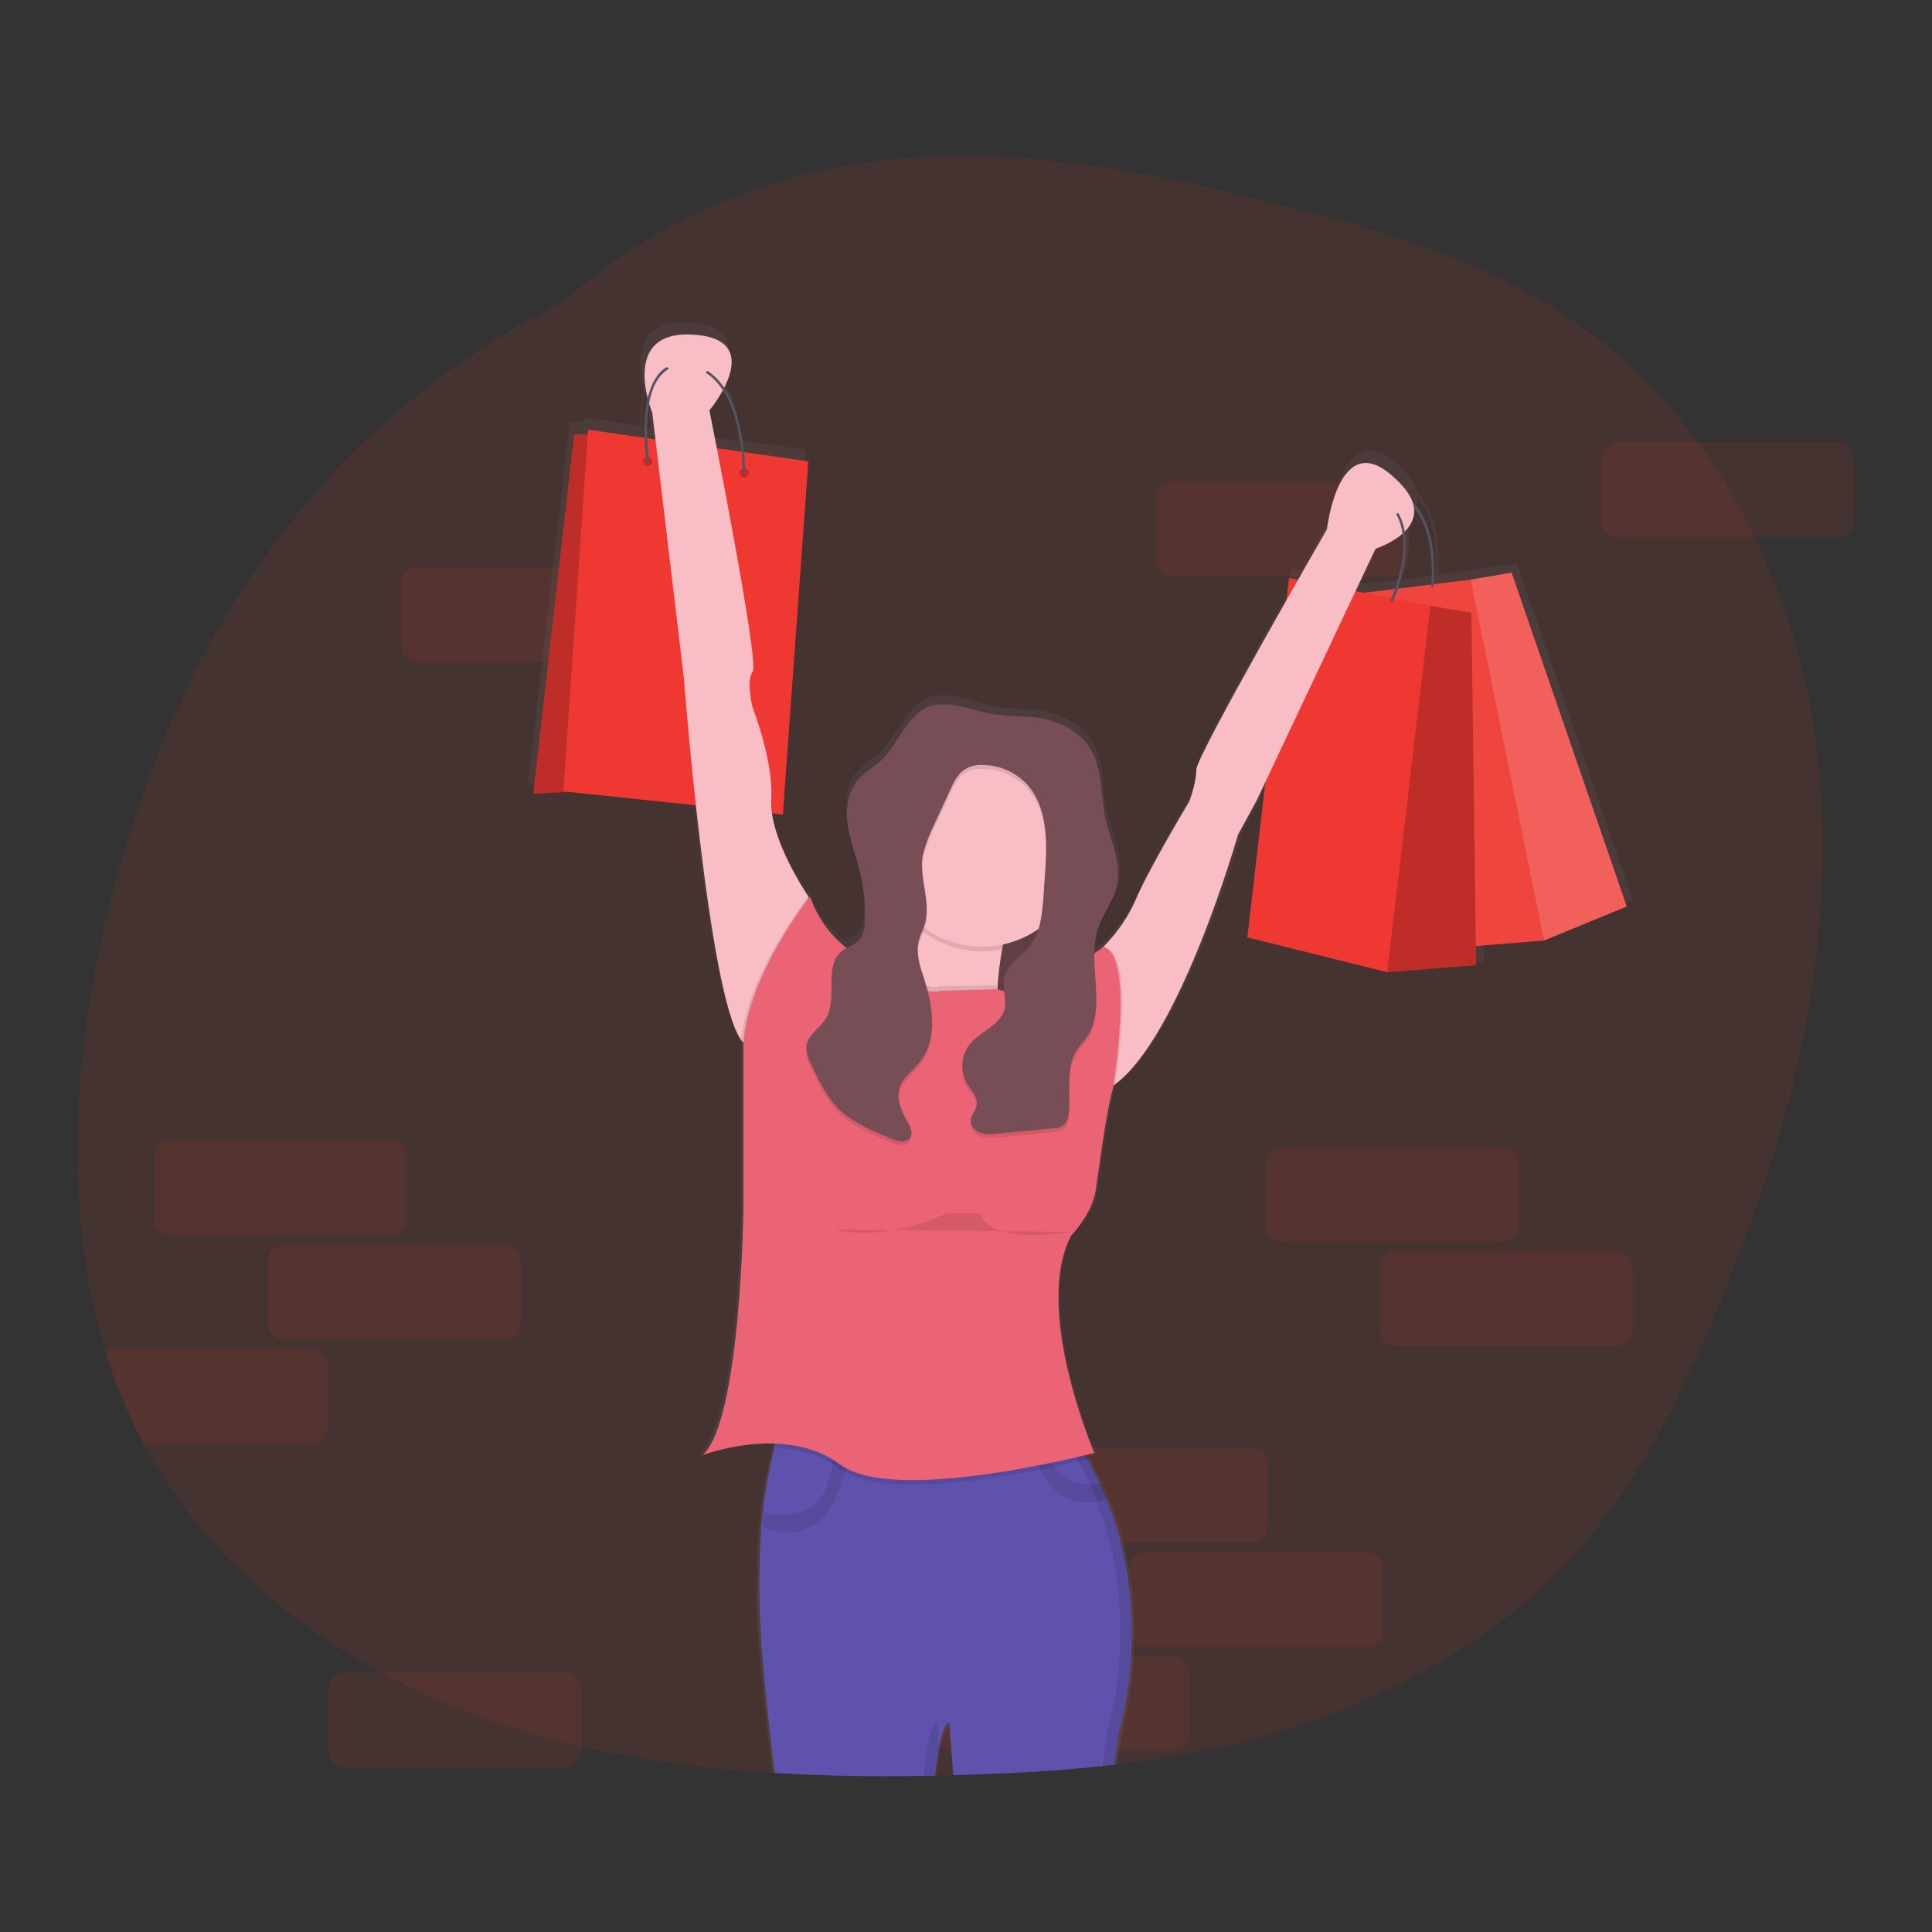 <?xml version="1.0" encoding="UTF-8"?> <!-- Generator: Adobe Illustrator 25.2.0, SVG Export Plug-In . SVG Version: 6.00 Build 0) --> <svg xmlns="http://www.w3.org/2000/svg" xmlns:xlink="http://www.w3.org/1999/xlink" version="1.1" id="Layer_1" x="0px" y="0px" viewBox="0 0 250 250" style="enable-background:new 0 0 250 250;" xml:space="preserve"><rect x="0" y="0" width="250" height="250" fill="#333333" stroke="none"/> <style type="text/css"> .st0{opacity:0.1;fill:#EE3831;} .st1{clip-path:url(#SVGID_2_);} .st2{opacity:0.1;fill:#EE3831;enable-background:new ;} .st3{fill:url(#SVGID_3_);} .st4{fill:#EE3831;} .st5{opacity:0.2;fill:#FFFFFF;enable-background:new ;} .st6{opacity:7.000000e-02;fill:#FFFFFF;enable-background:new ;} .st7{fill:#535461;} .st8{fill:#774E55;} .st9{opacity:0.2;enable-background:new ;} .st10{fill:#5C3D53;} .st11{opacity:5.000000e-02;enable-background:new ;} .st12{fill:#F8BDC5;} .st13{opacity:0.1;enable-background:new ;} .st14{fill:#5E52AD;} .st15{opacity:0.1;} .st16{fill:#EB6475;} .st17{fill:none;stroke:#535461;stroke-width:0.82;stroke-miterlimit:10;} </style> <g> <path class="st0" d="M229.4,74.8c-4.8-11.9-12.2-22.7-22.3-30.7c-11.3-9-25.2-13.4-39-17c-28.2-7.3-56.2-12.1-82.7,3 c-4.5,2.6-8.8,5.6-12.6,9C49.8,50.5,32.2,70,22,93.8c-11.1,25.9-17.3,60.9-6,87.6c10.6,25.3,36.4,40.2,62.4,45.3 c15.8,3.1,32.1,3.5,48.2,2.9c15.1-0.5,30.6-2.2,44.8-7.5c13.2-4.9,25.5-12.4,34.5-23.5c9.1-11.2,14.9-24.9,19.9-38.4 C236,133.2,240.6,102.4,229.4,74.8z"></path> <g> <defs> <path id="SVGID_1_" d="M229.4,74.8c-4.8-11.9-12.2-22.7-22.3-30.7c-11.3-9-25.2-13.4-39-17c-28.2-7.3-56.2-12.1-82.7,3 c-4.5,2.6-8.8,5.6-12.6,9C49.8,50.5,32.2,70,22,93.8c-11.1,25.9-17.3,60.9-6,87.6c10.6,25.3,36.4,40.2,62.4,45.3 c15.8,3.1,32.1,3.5,48.2,2.9c15.1-0.5,30.6-2.2,44.8-7.5c13.2-4.9,25.5-12.4,34.5-23.5c9.1-11.2,14.9-24.9,19.9-38.4 C236,133.2,240.6,102.4,229.4,74.8z"></path> </defs> <clipPath id="SVGID_2_"> <use xlink:href="#SVGID_1_" style="overflow:visible;"></use> </clipPath> <g class="st1"> <path class="st2" d="M54,73.4h28.5c1.2,0,2.1,0.9,2.1,2.1v8.1c0,1.2-0.9,2.1-2.1,2.1H54c-1.2,0-2.1-0.9-2.1-2.1v-8.1 C51.9,74.3,52.9,73.4,54,73.4z"></path> <path class="st2" d="M151.6,62.3h28.5c1.2,0,2.1,0.9,2.1,2.1v8.1c0,1.2-0.9,2.1-2.1,2.1h-28.5c-1.2,0-2.1-0.9-2.1-2.1v-8.1 C149.4,63.3,150.4,62.3,151.6,62.3z"></path> <path class="st2" d="M133.5,187.3h28.5c1.2,0,2.1,0.9,2.1,2.1v8.1c0,1.2-0.9,2.1-2.1,2.1h-28.5c-1.2,0-2.1-0.9-2.1-2.1v-8.1 C131.4,188.2,132.4,187.3,133.5,187.3z"></path> <path class="st2" d="M148.3,200.8h28.5c1.2,0,2.1,0.9,2.1,2.1v8.1c0,1.2-0.9,2.1-2.1,2.1h-28.5c-1.2,0-2.1-0.9-2.1-2.1v-8.1 C146.2,201.8,147.1,200.8,148.3,200.8z"></path> <path class="st2" d="M123.3,214.3h28.5c1.2,0,2.1,0.9,2.1,2.1v8.1c0,1.2-0.9,2.1-2.1,2.1h-28.5c-1.2,0-2.1-0.9-2.1-2.1v-8.1 C121.2,215.3,122.1,214.3,123.3,214.3z"></path> <linearGradient id="SVGID_3_" gradientUnits="userSpaceOnUse" x1="202.754" y1="-160.909" x2="202.754" y2="129.702" gradientTransform="matrix(1 0 0 -1 -63 171.5)"> <stop offset="0" style="stop-color:#808080;stop-opacity:0.25"></stop> <stop offset="0.54" style="stop-color:#808080;stop-opacity:0.12"></stop> <stop offset="1" style="stop-color:#808080;stop-opacity:0.1"></stop> </linearGradient> <path class="st3" d="M211.3,116.5l-15-43.6l-5.4,0.8l-4.8,0.6c0.1-1.6,0.3-7.5-2.7-10.6c-0.3-1.1-1.1-2.3-2.5-3.6 c-7.2-6.6-8.7,6.9-8.7,6.9s-1.6,2.8-3.9,6.8l-1.2-0.2l-0.3,2.9c-5,8.8-11.6,20.8-11.6,21.9c0,1.8-0.9,4.2-0.9,4.2 s-5.1,8.4-6.9,12.6c-1,2.5-2.6,4.7-4.5,6.6c0,0-0.4,0.3-1.1,0.8c0-0.8,0.2-1.6,0.4-2.3c0.7-2.1,2.2-4,2.6-6.2 c0.1-0.5,0.1-1.1,0.1-1.6c0.1-2.6-1.2-5.1-1.7-7.7c-0.6-3-0.3-6.3-1.9-8.9c-1.2-2-3.4-3.2-5.7-3.8c-2.1-0.5-4.1-0.3-6.2-0.6 c-1.9-0.2-3.8-1.1-5.7-1.4c-1-0.2-2.1-0.2-3.1,0c-3.3,0.9-4.3,5-6.8,7.3c-0.9,0.8-2,1.4-2.8,2.3c-1.2,1.3-1.6,3.1-1.5,4.9 c0,0.6,0,1.2,0.1,1.8c0.3,2.1,1.1,4.2,1.6,6.3c0.4,1.6,0.6,3.1,0.6,4.7c0,0.4,0,0.7,0,1.1c0,0.7-0.2,1.4-0.6,2 c-0.5,0.6-1.2,0.9-1.9,1.3c-2.2-1.7-3.8-4.1-4.7-6.7c0,0-0.1,0.1-0.3,0.4v-0.4c0,0-4.1-6-4.7-10.9l1.4,0.1l3.3-46.1l-8.4-1.2 c-0.2-2.4-0.9-5.8-2.6-8.4c1.4-2.8,2.1-6.5-4-6.9c-7.2-0.4-6.8,5.2-6,8.3c-0.3,1.7-0.5,3.4-0.4,5.1l-7.4-1.1l0,0.6h-1.8l-5.4,47 l4.6-0.2l16.8,1.7c1.3,12.2,3.4,27.2,5.9,30.8c0.1,0.1,0.2,0.2,0.3,0.3v21.6c0,0-0.3,27.9-5.4,32.3c3.1-1.1,6.4-1.6,9.7-1.5 c-0.1,0.2-0.1,0.4-0.2,0.6c-0.7,2.8-1.3,5.6-1.6,8.4c-0.1,0.6-0.1,1.3-0.2,2c-0.5,6.2-0.4,12.5,0.3,18.7c2.1,22.2,5.4,38,5.4,38 l0.9,12.9c0,0-0.9,21.9,1.5,29c0.9,0.8,1.9,1.5,3.1,2c0,0.2,0,0.4,0.1,0.6c0,0.2,0.1,0.6,0.1,0.8c-1.1,0.5-3.1,2.4-3.5,10 c0,0,0.6,5.7-0.9,8.4c-1.5,2.7-0.6,10.5,3.9,11.4c2.9,0.5,5.8,0.5,8.7,0c0,0,2.1,0,0.6-7.5l-0.3-1.9c0-3.7,0.1-7.7,0.9-8.9 c1.5-2.4-0.6-4.8-0.6-4.8s-0.1,0.1-0.4,0.2c-0.4-2.1-0.9-5.4-0.7-8c0-0.2,0-0.4,0.1-0.6c0.9-0.5,1.8-1.1,2.5-1.7V268 c0,0-0.3-43.7,3-44.6c0,0,1.5,15.9,0.9,23.7s0.9,16.2,0.9,16.2l0.6,31.7c0,0,0.6,0.3,1.5,0.6l-0.1,0.6c-0.4,3.5-1,8.9-1.5,12.1 c-0.7,0.3-1.3,0.9-1.5,1.7c-0.9,3-0.3,10.5-2.1,12.6c-1.1,1.2-2.3,3.7-1.7,5.5c-0.4,1.6-0.2,4,4.4,4.4c6.9,0.6,9.9-3,9.9-3 s0.9-1.5,0-4.2c-0.9-2.7,0.3-7.5,0.3-7.5s0.6-4.1-0.4-4.6c-0.1-0.5-0.2-0.8-0.2-0.8c0-0.9-0.3-1.8-0.9-2.5 c0-3.1,0.1-8.9,1.2-12.8c0.1-0.2,0.1-0.4,0.2-0.6c0.9-0.2,1.7-0.5,2.5-0.9c0,0-0.3-6.9,1.8-11.7c2.1-4.8,0.9-24,0.9-24 s-0.9-5,0.4-9.1c1.5-4.5,2.5-9.2,3.3-13.8l1.8-12.4c0,0,4.7-15.1-1.5-30.5c-0.2-0.6-0.5-1.3-0.8-1.9c-0.5-1.1-1.1-2.2-1.7-3.3 c-0.1-0.2-0.2-0.3-0.3-0.5c0.6-0.2,1-0.3,1-0.3s-8.1-18.8-3-28.4c0,0,2.9-2.9,3.3-6c0.5-4.2,1.1-8.3,2-12.4l0.2-0.7 c0,0,0-0.1,0.1-0.4c0.1-0.1,0.2-0.2,0.3-0.2c8.6-6.3,16.1-32.6,16.1-32.6l2.4-4.5l1.1-2.4l-2.3,20.4l18.3,4.5l11.7-0.9l0-2.5 l8.9-0.7L211.3,116.5z M95.5,57.1l-3.2-0.5c-0.6-2.9-1-4.9-1-4.9c0.7-0.8,1.3-1.7,1.8-2.7C94.7,51.5,95.3,54.7,95.5,57.1 L95.5,57.1z M83.4,50.8c0.2,0.8,0.4,1.3,0.4,1.3l0.4,3.4l-1.1-0.2C83,53.8,83.1,52.3,83.4,50.8L83.4,50.8z M185.7,74.4l-4.4,0.6 c0.6-1.8,1.4-4.8,0.9-7.5c0.9-0.8,1.3-2,1.2-3.1C186.1,67.4,185.8,72.9,185.7,74.4L185.7,74.4z M178.4,69.7 c1.3-0.4,2.5-1.1,3.6-2c0.4,2.7-0.4,5.6-1,7.3l-4.1,0.5l-1.1-0.2L178.4,69.7z"></path> <polygon class="st4" points="210.5,117.3 199.8,121.7 187.4,78.4 190.3,75 195.6,74.1 "></polygon> <polygon class="st5" points="210.5,117.3 199.8,121.7 187.4,78.4 190.3,75 195.6,74.1 "></polygon> <polygon class="st4" points="190.3,75 171.7,77.3 181.3,123.2 199.8,121.7 "></polygon> <polygon class="st6" points="190.3,75 171.7,77.3 181.3,123.2 199.8,121.7 "></polygon> <path class="st7" d="M185.5,76l-0.3,0c0-0.1,1.2-10.9-5.6-12.3l0.1-0.3C186.8,64.8,185.5,75.9,185.5,76z"></path> <rect x="116.8" y="107.6" class="st8" width="20.4" height="29.9"></rect> <rect x="116.8" y="107.6" class="st9" width="20.4" height="29.9"></rect> <polygon class="st4" points="191,124.9 179.5,125.8 181.3,80.8 185.1,78.4 190.4,79.3 "></polygon> <polygon class="st9" points="191,124.9 179.5,125.8 181.3,80.8 185.1,78.4 190.4,79.3 "></polygon> <polygon class="st4" points="185.1,78.4 166.8,74.8 161.4,121.3 179.5,125.8 "></polygon> <polygon class="st4" points="77,56.2 74.3,56.2 69,102.7 80.9,102.1 "></polygon> <polygon class="st9" points="77,56.2 74.3,56.2 69,102.7 80.9,102.1 "></polygon> <polygon class="st4" points="76.1,55.6 72.9,102.4 101.3,105.4 104.6,59.7 "></polygon> <path class="st10" d="M110.5,298.5c0,0-3.6-0.3-4.1,10.1c0,0,0.6,5.6-0.9,8.3s-0.6,10.4,3.9,11.3c2.8,0.5,5.8,0.5,8.6,0 c0,0,2.1,0,0.6-7.4l-3-21.6L110.5,298.5z"></path> <path class="st11" d="M110.5,298.5c0,0-3.6-0.3-4.1,10.1c0,0,0.6,5.6-0.9,8.3s-0.6,10.4,3.9,11.3c2.8,0.5,5.8,0.5,8.6,0 c0,0,2.1,0,0.6-7.4l-3-21.6L110.5,298.5z"></path> <path class="st12" d="M129.1,127.4c-0.3,4.4,0.6,7,0.6,7l-7.7,2.1c0,0-12.7,1.8-7.7-3.3c1.7-1.7,2.6-4.7,3-7.9 c0.2-2.2,0.3-4.3,0.2-6.5c-0.1-2-0.2-4.1-0.5-6.1c0,0,18.7-6.5,14.5,4.1c-0.8,1.9-1.4,3.9-1.8,5.9 C129.4,124.4,129.2,125.9,129.1,127.4z"></path> <path class="st13" d="M131.5,116.9c-0.8,1.9-1.4,3.9-1.8,5.9c-4.5,1-9.2-0.6-12.2-4c-0.1-2-0.2-4.1-0.5-6.1 C117,112.8,135.7,106.2,131.5,116.9z"></path> <circle class="st12" cx="127.1" cy="109.8" r="12.7"></circle> <path class="st12" d="M104.6,116v3.9L98,136.7l-1.8-1.8c-0.1-0.1-0.2-0.2-0.3-0.3c-4.3-6.1-7.4-46.8-7.4-46.8l-4.1-34.4 c0,0-4.4-10.7,5.3-10.1c9.8,0.6,2.1,9.8,2.1,9.8s6.5,32.6,5.6,33.8s0,4.7,0,4.7s2.7,6.8,2.4,11.8C99.5,108.6,104.6,116,104.6,116 z"></path> <path class="st12" d="M178,71l-15.4,32.6l-2.4,4.4c0,0-7.4,26-15.9,32.3c-0.5,0.4-1,0.7-1.6,0.9L141,127l1.6-4.1l0.1-0.3 c1.9-1.9,3.4-4.1,4.4-6.5c1.8-4.1,6.8-12.4,6.8-12.4s0.9-2.4,0.9-4.1c0-1.8,16.9-31.1,16.9-31.1s1.5-13.3,8.6-6.8 C187.5,68,178,71,178,71z"></path> <path class="st12" d="M118.5,307.3c0,0-10.1,4.1-8.9,0.3c0.7-2.3,0.5-6.7,0.1-9.8c-0.2-2-0.4-3.5-0.4-3.5l8.6,0.9 c-0.3,0.8-0.5,1.5-0.5,2.4C117.1,301.5,118.5,307.3,118.5,307.3z"></path> <path class="st12" d="M134.1,295.8c-1.6,5.4-1.1,14.8-1.1,14.8s-9.2,1.2-8.3-1.2c0.6-1.6,1.5-9.8,2-14.5c0.2-2.1,0.4-3.5,0.4-3.5 l8.3,1.8C134.8,294,134.4,294.9,134.1,295.8z"></path> <path class="st13" d="M109.3,294.3l8.6,0.9c-0.3,0.8-0.5,1.5-0.5,2.4c-2.4,1.2-5.2,1.3-7.7,0.2 C109.5,295.8,109.3,294.3,109.3,294.3z"></path> <path class="st13" d="M135.4,293.1c-0.6,0.8-1,1.7-1.2,2.7c-2.8,0.5-5.7-0.3-7.4-0.9c0.2-2.1,0.4-3.5,0.4-3.5L135.4,293.1z"></path> <path class="st14" d="M144.8,224.1l-1.7,12.2c-0.7,4.6-1.8,9.2-3.2,13.7c-1.3,4-0.4,9-0.4,9s1.2,19-0.9,23.7 c-2.1,4.7-1.8,11.6-1.8,11.6c-4.7,2.7-11.6-0.6-11.6-0.6l-0.6-31.4c0,0-1.5-8.3-0.9-16c0.6-7.7-0.9-23.4-0.9-23.4 c-3.3,0.9-3,44.1-3,44.1v28.1c-7.1,6.2-13.3,0-13.3,0c-2.4-7.1-1.5-28.7-1.5-28.7l-0.9-12.7c0,0-3.3-15.7-5.3-37.6 c-0.6-6.2-0.7-12.4-0.3-18.5c0.1-0.7,0.1-1.3,0.2-1.9c0.3-2.8,0.8-5.6,1.5-8.3c0.2-0.9,0.5-1.8,0.9-2.6l31.8,1.5l1.9,0.1l4.5,0.2 c0.5,0.7,1,1.5,1.4,2.2c0.6,1.1,1.2,2.2,1.7,3.3c0.3,0.6,0.6,1.3,0.8,1.9C149.4,209.2,144.8,224.1,144.8,224.1z"></path> <path class="st13" d="M109.9,187.7c0,0-1.4,13.9-11.2,9.9c0.1-0.7,0.1-1.3,0.2-1.9c2.3,0.6,8.7,1.5,8.9-8L109.9,187.7z"></path> <path class="st13" d="M143.4,193.9c-6.8,2.4-9.4-4-10.2-7.7l1.9,0.1c1,5.8,5.1,6.1,7.6,5.7C142.9,192.7,143.1,193.3,143.4,193.9z "></path> <path class="st10" d="M113.1,305.8c-1.5-0.2-3.8-1.1-3.1-4c0,0-2.8-1-2.5,10.6c0,0-0.3,5.6-0.9,6.8s0,8.3,6.2,7.7 c0,0,4.4,1.5,5.6-0.9c0,0-0.9-13.6,0.6-16s-0.6-4.7-0.6-4.7s-2.1,1.2-3.6,0.8C114.3,305.9,113.7,305.9,113.1,305.8z"></path> <path class="st10" d="M120.5,325.1c0,0-3,5,3.9,5.6c6.8,0.6,9.8-3,9.8-3s0.9-1.5,0-4.1s0.3-7.4,0.3-7.4s0.9-5.6-1.2-4.4 C131.2,313,120.5,325.1,120.5,325.1z"></path> <path class="st11" d="M120.5,325.1c0,0-3,5,3.9,5.6c6.8,0.6,9.8-3,9.8-3s0.9-1.5,0-4.1s0.3-7.4,0.3-7.4s0.9-5.6-1.2-4.4 C131.2,313,120.5,325.1,120.5,325.1z"></path> <path class="st10" d="M128.2,307.1c0,0-3.6-1.5-4.4,1.5c-0.9,3-0.3,10.4-2.1,12.4c-1.8,2.1-4.1,7.7,3,7.4 c7.1-0.3,8.6-2.7,8.6-2.7s-0.3-7.4,0.6-9.5c0.9-2.1,0-5.3,0-5.3S134.2,306.7,128.2,307.1z"></path> <circle class="st9" cx="83.8" cy="59.7" r="0.6"></circle> <circle class="st9" cx="96.3" cy="61.2" r="0.6"></circle> <path class="st7" d="M96.4,61.2h-0.3c0-0.1,0.2-12.6-7-13.8c-1.4-0.2-2.6,0.1-3.4,1c-3,2.9-1.7,11.2-1.7,11.3l-0.3,0 c-0.1-0.3-1.3-8.5,1.8-11.6c0.9-0.9,2.2-1.3,3.7-1C96.6,48.3,96.4,61.1,96.4,61.2z"></path> <path class="st7" d="M180.2,77.9l-0.3-0.1c0-0.1,4.6-10-1.4-13.4l0.1-0.3C184.9,67.6,180.3,77.8,180.2,77.9z"></path> <path class="st13" d="M129.7,134.4l-7.7,2.1c0,0-12.7,1.8-7.7-3.3c1.7-1.7,2.6-4.7,3-7.9c2,3.2,4.4,2.3,4.4,2.3l7.3-0.1h0 C128.8,131.8,129.7,134.4,129.7,134.4z"></path> <path class="st13" d="M144.3,140.3c-0.5,0.4-1,0.7-1.6,0.9L141,127l1.6-4.1l0.4-0.3C146.7,123.6,144.8,137.2,144.3,140.3z"></path> <path class="st13" d="M104.6,116v3.9L98,136.7l-1.8-1.8c-0.1-0.1-0.2-0.2-0.3-0.3C96.8,125.8,104.6,116,104.6,116z"></path> <path class="st13" d="M140.9,188.8c-4.1,1-25.8,6.1-32.2,1.3c-2.5-1.9-5.5-2.6-8.3-2.7c0.2-0.9,0.5-1.8,0.9-2.6l31.8,1.5l1.9,0.1 l4.5,0.2C140,187.2,140.5,188,140.9,188.8z"></path> <path class="st12" d="M85.2,46c0,0,4.4,7.4,7.4,0"></path> <path class="st12" d="M176.5,61.2c0,0-1.8,8.9,5.3,4.7"></path> <g class="st15"> <path d="M121.5,225.9c-0.1-1.8-0.2-2.9-0.2-2.9c-3.3,0.9-3,44.1-3,44.1v28.1c-2.1,1.8-4.1,2.6-5.9,2.7c2.1,0.2,4.7-0.4,7.4-2.7 v-28.1C119.8,267.1,119.6,235.7,121.5,225.9z"></path> <path d="M143.2,193.9c-0.2-0.6-0.5-1.3-0.8-1.9c-0.5-1.1-1.1-2.2-1.7-3.3c-0.4-0.8-0.9-1.5-1.4-2.2l-4.5-0.2l-1.9-0.1l-31.8-1.5 l0,0.1l30.4,1.4l1.9,0.1l4.5,0.2c0.5,0.7,1,1.5,1.4,2.2c0.6,1.1,1.2,2.2,1.7,3.3c0.3,0.6,0.6,1.3,0.8,1.9 c6.1,15.3,1.5,30.2,1.5,30.2l-1.7,12.2c-0.7,4.6-1.8,9.2-3.2,13.7c-1.3,4-0.4,9-0.4,9s1.2,19-0.9,23.7 c-2.1,4.7-1.8,11.6-1.8,11.6c-1.1,0.6-2.4,1-3.7,1c1.8,0.2,3.6-0.2,5.2-1c0,0-0.3-6.8,1.8-11.6c2.1-4.7,0.9-23.7,0.9-23.7 s-0.9-5,0.4-9c1.4-4.5,2.5-9.1,3.2-13.7l1.7-12.2C144.7,224.1,149.3,209.2,143.2,193.9z"></path> </g> <path class="st16" d="M129.1,128c4.1,1.9,13.7-5.5,13.7-5.5c4.1,1.2,1.2,18.4,1.2,18.4l-0.2,0.7c-0.9,4.1-1.4,8.2-2,12.3 c-0.4,3.1-3.2,6-3.2,6c-5,9.5,3,28.1,3,28.1s-25.8,6.8-32.9,1.5c-7.1-5.3-17.8-1.2-17.8-1.2c5-4.4,5.3-32,5.3-32V135 c0.6-8.9,8.6-19,8.6-19c3.3,9.2,12.4,9.8,12.4,9.8c2,3.3,4.5,2.4,4.5,2.4L129.1,128z"></path> <path class="st13" d="M123.7,91.8c-1-0.2-2.1-0.2-3.1,0c-3.2,0.9-4.2,4.9-6.7,7.2c-0.9,0.8-2,1.4-2.8,2.3c-1.4,1.6-1.7,3.9-1.4,6 c0.3,2.1,1.1,4.1,1.6,6.2c0.5,2.1,0.7,4.2,0.6,6.4c0,0.7-0.2,1.4-0.5,2c-0.6,0.8-1.7,1.1-2.5,1.7c-2.4,2-0.4,6.2-2.1,8.8 c-0.7,1.1-2.1,1.9-2.4,3.2c-0.2,0.9,0.2,1.9,0.6,2.7c1.1,2.3,2.2,4.6,4.1,6.2s4.2,2.5,6.4,3.4c0.7,0.3,1.6,0.5,2.1,0 c0.7-0.6,0.2-1.7-0.3-2.5c-0.7-1.2-1.3-2.7-0.9-4.1c0.4-1.4,1.8-2.3,2.7-3.5c2.3-3,1.6-7.3,0.4-10.9c-0.5-1.5-1-3.1-0.6-4.7 c0.2-0.7,0.5-1.3,0.7-1.9c1-2.9-0.7-6.1-0.2-9.1c0.3-1.2,0.7-2.3,1.2-3.4l2.6-5.6c0.3-0.7,0.7-1.3,1.2-1.8c0.8-0.7,1.8-1,2.9-0.9 c2.1,0,4.2,1,5.6,2.5c2.8,3.1,2.6,7.8,2.3,11.9l-0.2,3c-0.2,2.1-0.4,4.4-1.8,6.1c-1.1,1.3-2.8,2.2-3.2,3.8 c-0.4,1.4,0.3,2.9,0,4.3c-0.6,2.1-3.1,2.8-4.5,4.5c-1.2,1.5-1.3,3.6-0.3,5.2c0.5,0.8,1.3,1.6,1.2,2.6c-0.1,0.8-0.8,1.4-0.8,2.2 c0.1,0.7,0.6,1.3,1.3,1.5c0.7,0.2,1.4,0.2,2.1,0.1l7.3-0.7c0.5,0,0.9-0.1,1.3-0.4c0.5-0.4,0.7-1,0.7-1.7c0.3-2.6-0.4-5.5,0.9-7.8 c0.4-0.7,1-1.3,1.5-2c2.5-3.9,0-9.3,1.3-13.7c0.6-2.1,2.2-3.9,2.6-6.1c0.5-2.9-1-5.7-1.6-8.6c-0.6-3-0.3-6.2-1.9-8.8 c-1.2-2-3.4-3.2-5.6-3.8c-2-0.5-4.1-0.3-6.1-0.6C127.5,93,125.7,92.2,123.7,91.8z"></path> <path class="st8" d="M123.7,91.3c-1-0.2-2.1-0.2-3.1,0c-3.2,0.9-4.2,4.9-6.7,7.2c-0.9,0.8-2,1.4-2.8,2.3c-1.4,1.6-1.7,3.9-1.4,6 c0.3,2.1,1.1,4.1,1.6,6.2c0.5,2.1,0.7,4.2,0.6,6.4c0,0.7-0.2,1.4-0.5,2c-0.6,0.8-1.7,1.1-2.5,1.7c-2.4,2-0.4,6.2-2.1,8.8 c-0.7,1.1-2.1,1.9-2.4,3.2c-0.2,0.9,0.2,1.9,0.6,2.7c1.1,2.3,2.2,4.6,4.1,6.2s4.2,2.5,6.4,3.4c0.7,0.3,1.6,0.5,2.1,0 c0.7-0.6,0.2-1.7-0.3-2.5c-0.7-1.2-1.3-2.7-0.9-4.1c0.4-1.4,1.8-2.3,2.7-3.5c2.3-3,1.6-7.3,0.4-10.9c-0.5-1.5-1-3.1-0.6-4.7 c0.2-0.7,0.5-1.3,0.7-1.9c1-2.9-0.7-6.1-0.2-9.1c0.3-1.2,0.7-2.3,1.2-3.4l2.6-5.6c0.3-0.7,0.7-1.3,1.2-1.8c0.8-0.7,1.8-1,2.9-0.9 c2.1,0,4.2,1,5.6,2.5c2.8,3.1,2.6,7.8,2.3,11.9l-0.2,3c-0.2,2.1-0.4,4.4-1.8,6.1c-1.1,1.3-2.8,2.2-3.2,3.8 c-0.4,1.4,0.3,2.9,0,4.3c-0.6,2.1-3.1,2.8-4.5,4.5c-1.2,1.5-1.3,3.6-0.3,5.2c0.5,0.8,1.3,1.6,1.2,2.6c-0.1,0.8-0.8,1.4-0.8,2.2 c0.1,0.7,0.6,1.3,1.3,1.5c0.7,0.2,1.4,0.2,2.1,0.1l7.3-0.7c0.5,0,0.9-0.1,1.3-0.4c0.5-0.4,0.7-1,0.7-1.7c0.3-2.6-0.4-5.5,0.9-7.8 c0.4-0.7,1-1.3,1.5-2c2.5-3.9,0-9.3,1.3-13.7c0.6-2.1,2.2-3.9,2.6-6.1c0.5-2.9-1-5.7-1.6-8.6c-0.6-3-0.3-6.2-1.9-8.8 c-1.2-2-3.4-3.2-5.6-3.8c-2-0.5-4.1-0.3-6.1-0.6C127.5,92.4,125.7,91.6,123.7,91.3z"></path> <path class="st13" d="M108,159.1c0,0,5.9,1.8,14.5-2.1h4.4c0,0,0.3,4.1,11.8,2.4"></path> <path class="st2" d="M22.1,147.5h28.5c1.2,0,2.1,0.9,2.1,2.1v8.1c0,1.2-0.9,2.1-2.1,2.1H22.1c-1.2,0-2.1-0.9-2.1-2.1v-8.1 C20,148.5,20.9,147.5,22.1,147.5z"></path> <path class="st2" d="M36.8,161.1h28.5c1.2,0,2.1,0.9,2.1,2.1v8.1c0,1.2-0.9,2.1-2.1,2.1H36.8c-1.2,0-2.1-0.9-2.1-2.1v-8.1 C34.7,162,35.7,161.1,36.8,161.1z"></path> <path class="st2" d="M165.9,148.4h28.5c1.2,0,2.1,0.9,2.1,2.1v8.1c0,1.2-0.9,2.1-2.1,2.1h-28.5c-1.2,0-2.1-0.9-2.1-2.1v-8.1 C163.8,149.3,164.7,148.4,165.9,148.4z"></path> <path class="st2" d="M180.7,161.9h28.5c1.2,0,2.1,0.9,2.1,2.1v8.1c0,1.2-0.9,2.1-2.1,2.1h-28.5c-1.2,0-2.1-0.9-2.1-2.1V164 C178.5,162.8,179.5,161.9,180.7,161.9z"></path> <path class="st2" d="M11.8,174.6h28.5c1.2,0,2.1,0.9,2.1,2.1v8.1c0,1.2-0.9,2.1-2.1,2.1H11.8c-1.2,0-2.1-0.9-2.1-2.1v-8.1 C9.7,175.5,10.7,174.6,11.8,174.6z"></path> <path class="st2" d="M176.6,257h28.5c1.2,0,2.1,0.9,2.1,2.1v8.1c0,1.2-0.9,2.1-2.1,2.1h-28.5c-1.2,0-2.1-0.9-2.1-2.1v-8.1 C174.4,257.9,175.4,257,176.6,257z"></path> <path class="st2" d="M151.6,270.5h28.5c1.2,0,2.1,0.9,2.1,2.1v8.1c0,1.2-0.9,2.1-2.1,2.1h-28.5c-1.2,0-2.1-0.9-2.1-2.1v-8.1 C149.4,271.4,150.4,270.5,151.6,270.5z"></path> <g class="st15"> <path class="st17" d="M304,313.7c0,0-5.9-30.1,6.3-50.7c5.2-8.6,7.4-18.7,6.4-28.7c-0.5-4.7-1.5-9.4-2.9-14"></path> <path class="st4" d="M321.5,207.3c-0.3,3.6-7.8,13.4-7.8,13.4s-5.5-11-5.2-14.6c0.4-3.6,3.6-6.2,7.2-5.8 C319.2,200.8,321.7,203.8,321.5,207.3L321.5,207.3z"></path> <path class="st4" d="M330.4,228.2c-2.2,2.8-13.8,7-13.8,7s1.3-12.2,3.6-15.1c2.1-2.9,6.2-3.6,9.1-1.5c2.9,2.1,3.6,6.2,1.5,9.1 C330.6,227.9,330.5,228,330.4,228.2L330.4,228.2z"></path> <path class="st4" d="M326.8,262.1c-3.4,1.3-15.5-0.9-15.5-0.9s7.3-9.9,10.7-11.2c3.4-1.3,7.1,0.4,8.4,3.8 C331.7,257,330.1,260.7,326.8,262.1z"></path> <path class="st4" d="M318.3,287.1c-3.1,1.9-15.4,1.7-15.4,1.7s5.5-11,8.6-12.9c3-1.9,7.1-1,9,2c1.9,3,1,7.1-2,9 C318.4,287.1,318.4,287.1,318.3,287.1L318.3,287.1z"></path> <path class="st4" d="M302.9,234.6c2.3,2.7,14.1,6.4,14.1,6.4s-1.8-12.2-4.2-14.9c-2.3-2.8-6.4-3.1-9.2-0.8 c-2.8,2.3-3.1,6.4-0.8,9.2C302.8,234.5,302.8,234.6,302.9,234.6z"></path> <path class="st4" d="M293.3,264c3.1,1.9,15.4,1.9,15.4,1.9s-5.4-11.1-8.5-13c-3-2-7.1-1.1-9,2c-2,3-1.1,7.1,2,9 C293.2,264,293.3,264,293.3,264z"></path> <path class="st4" d="M287.9,293.9c2.7,2.4,14.8,4.5,14.8,4.5s-3.5-11.8-6.1-14.2c-2.6-2.5-6.7-2.4-9.2,0.2 c-2.5,2.6-2.4,6.7,0.2,9.2C287.7,293.7,287.8,293.8,287.9,293.9z"></path> </g> <g class="st15"> <path class="st17" d="M252.6,307.1c0,0-3.2-16.1,3.4-27.2c2.8-4.6,4-10,3.4-15.4c-0.3-2.5-0.8-5.1-1.5-7.5"></path> <path class="st4" d="M261.9,250c-0.2,1.9-4.2,7.2-4.2,7.2s-3-5.9-2.8-7.8c0.3-1.9,2.1-3.2,4-2.9 C260.7,246.6,262,248.2,261.9,250L261.9,250z"></path> <path class="st4" d="M266.7,261.2c-1.2,1.5-7.4,3.8-7.4,3.8s0.7-6.6,1.9-8.1c1.2-1.5,3.4-1.7,4.9-0.4 C267.6,257.6,267.8,259.7,266.7,261.2z"></path> <path class="st4" d="M264.8,279.4c-1.8,0.7-8.3-0.5-8.3-0.5s3.9-5.3,5.7-6c1.8-0.7,3.8,0.3,4.5,2.1 C267.3,276.7,266.5,278.6,264.8,279.4L264.8,279.4z"></path> <path class="st4" d="M260.2,292.8c-1.6,1-8.3,0.9-8.3,0.9s3-5.9,4.6-6.9c1.6-1,3.8-0.6,4.8,1.1s0.6,3.8-1.1,4.8 C260.3,292.7,260.3,292.8,260.2,292.8z"></path> <path class="st4" d="M251.9,264.6c1.3,1.5,7.6,3.5,7.6,3.5s-1-6.6-2.2-8c-1.3-1.5-3.5-1.6-4.9-0.4 C250.8,260.9,250.7,263.2,251.9,264.6L251.9,264.6L251.9,264.6z"></path> <path class="st4" d="M246.8,280.4c1.6,1,8.3,1,8.3,1s-2.9-5.9-4.5-7c-1.7-1-3.8-0.5-4.8,1.2 C244.7,277.3,245.2,279.4,246.8,280.4L246.8,280.4z"></path> <path class="st4" d="M243.9,296.5c1.4,1.3,8,2.4,8,2.4s-1.9-6.3-3.3-7.6c-1.5-1.3-3.7-1.1-4.9,0.4 C242.4,293,242.6,295.2,243.9,296.5L243.9,296.5z"></path> </g> </g> </g> <path class="st2" d="M209.3,57.2h28.5c1.2,0,2.1,0.9,2.1,2.1v8.1c0,1.2-0.9,2.1-2.1,2.1h-28.5c-1.2,0-2.1-0.9-2.1-2.1v-8.1 C207.2,58.2,208.2,57.2,209.3,57.2z"></path> <path class="st2" d="M44.6,216.4h28.5c1.2,0,2.1,0.9,2.1,2.1v8.1c0,1.2-0.9,2.1-2.1,2.1H44.6c-1.2,0-2.1-0.9-2.1-2.1v-8.1 C42.5,217.3,43.4,216.4,44.6,216.4z"></path> </g> </svg> 